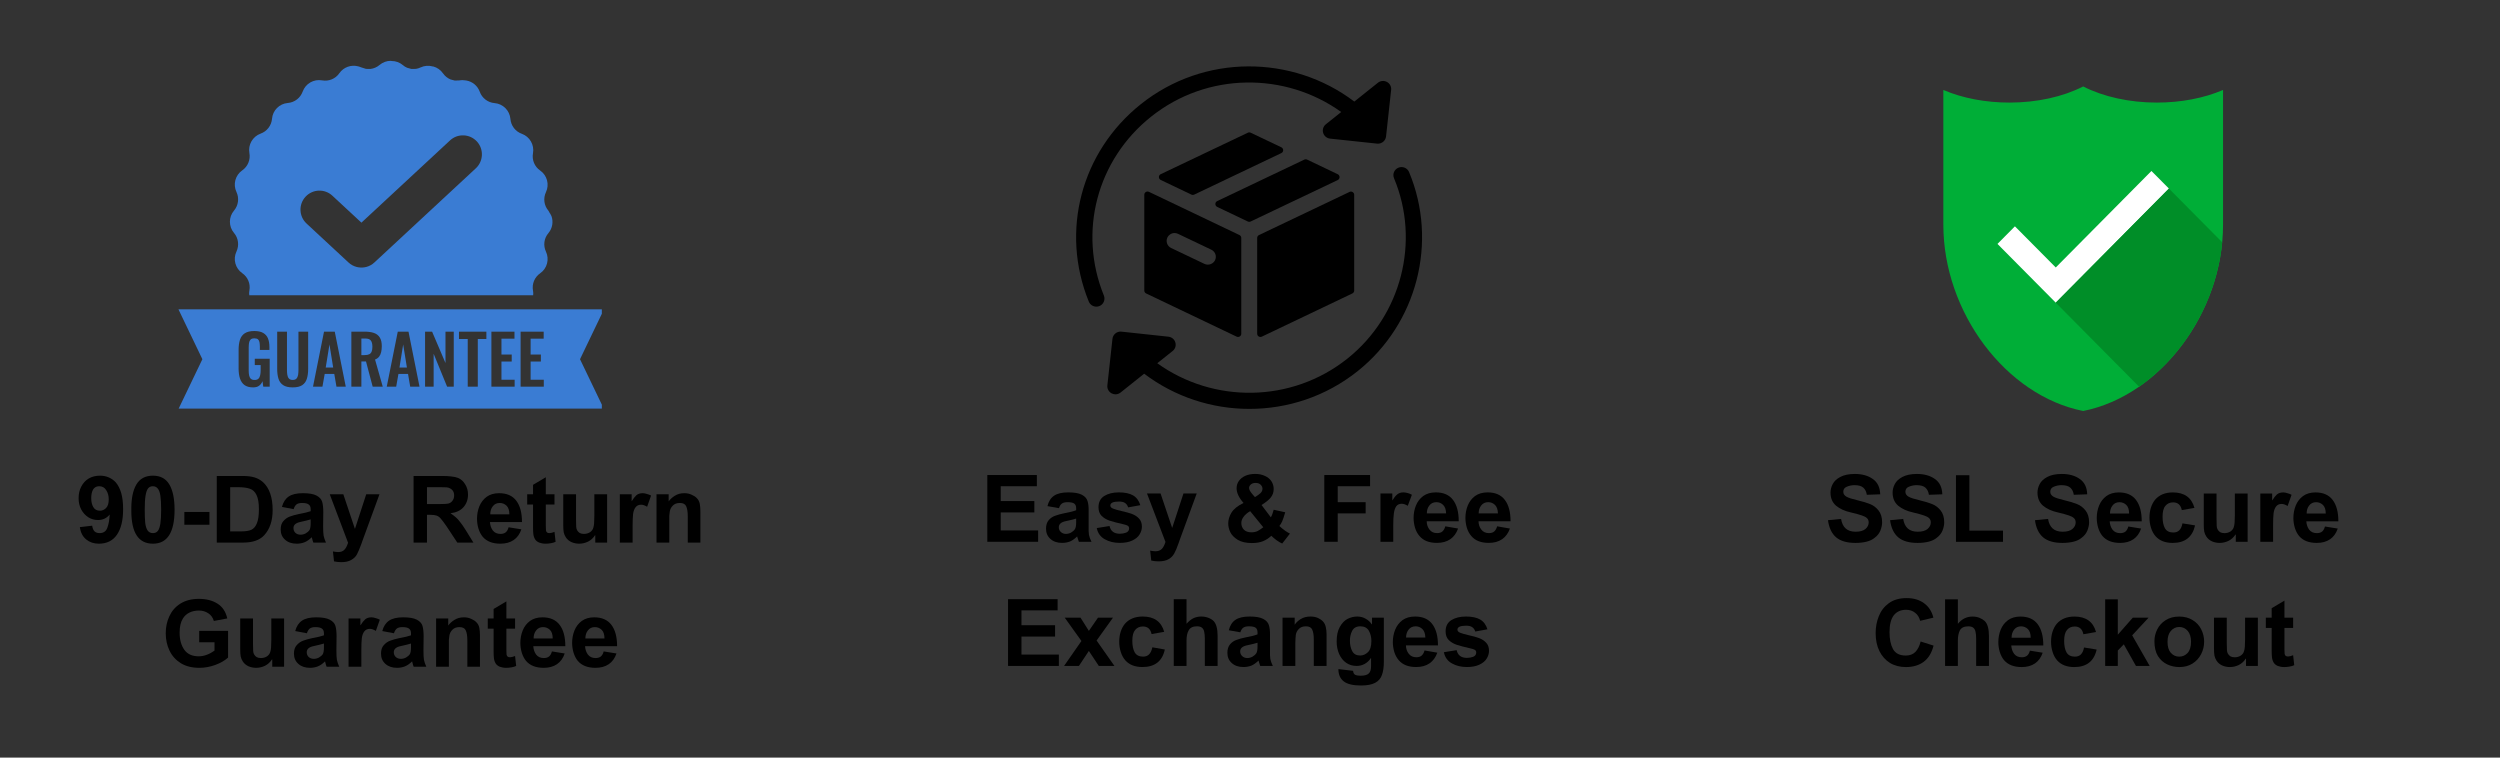 <svg version="1.0" preserveAspectRatio="xMidYMid meet" height="100" viewBox="0 0 247.5 75" zoomAndPan="magnify" width="330" xmlns:xlink="http://www.w3.org/1999/xlink" xmlns="http://www.w3.org/2000/svg"><rect x="0" y="0" width="247.5" height="75" fill="#333333" stroke="none"/><defs><g></g><clipPath id="9a2aea3e3b"><path clip-rule="nonzero" d="M 192.391 8.559 L 220.082 8.559 L 220.082 40.688 L 192.391 40.688 Z M 192.391 8.559"></path></clipPath><clipPath id="5dd12592c7"><path clip-rule="nonzero" d="M 109 16 L 141 16 L 141 40.488 L 109 40.488 Z M 109 16"></path></clipPath><clipPath id="f0443d7f53"><path clip-rule="nonzero" d="M 17.664 6.023 L 59.582 6.023 L 59.582 40.449 L 17.664 40.449 Z M 17.664 6.023"></path></clipPath></defs><g clip-path="url(#9a2aea3e3b)"><path fill-rule="nonzero" fill-opacity="1" d="M 213.531 10.156 C 210.836 10.156 208.254 9.59 206.234 8.559 C 204.219 9.59 201.637 10.156 198.941 10.156 C 196.566 10.156 194.281 9.719 192.391 8.906 L 192.391 22.242 C 192.391 30.922 198.59 39.168 206.234 40.688 C 213.883 39.168 220.082 30.922 220.082 22.242 L 220.082 8.906 C 218.191 9.719 215.906 10.156 213.531 10.156" fill="#00ae37"></path></g><path fill-rule="nonzero" fill-opacity="1" d="M 203.52 29.965 L 197.75 24.148 L 199.477 22.406 L 203.52 26.48 L 212.992 16.926 L 214.723 18.668 L 203.52 29.965" fill="#ffffff"></path><path fill-rule="nonzero" fill-opacity="1" d="M 211.77 38.285 C 216.219 35.203 219.449 29.793 220 23.988 L 214.723 18.668 L 203.52 29.965 L 211.77 38.285" fill="#008e28"></path><path fill-rule="nonzero" fill-opacity="1" d="M 126.852 14.582 L 123.816 13.137 C 123.73 13.094 123.625 13.094 123.539 13.137 L 114.914 17.242 C 114.801 17.293 114.73 17.406 114.73 17.527 C 114.73 17.652 114.801 17.762 114.914 17.816 L 117.949 19.266 C 117.992 19.285 118.039 19.297 118.09 19.297 C 118.137 19.297 118.184 19.285 118.227 19.266 L 126.852 15.156 C 126.965 15.105 127.035 14.992 127.035 14.871 C 127.035 14.746 126.965 14.637 126.852 14.582 Z M 126.852 14.582" fill="#000000"></path><path fill-rule="nonzero" fill-opacity="1" d="M 113.434 19.012 C 113.34 19.07 113.285 19.172 113.285 19.281 L 113.285 28.766 C 113.285 28.887 113.355 29 113.465 29.051 L 122.426 33.328 C 122.469 33.348 122.52 33.359 122.566 33.359 C 122.625 33.359 122.684 33.34 122.738 33.309 C 122.832 33.25 122.887 33.148 122.887 33.039 L 122.887 23.555 C 122.887 23.434 122.816 23.32 122.707 23.27 L 113.746 18.992 C 113.645 18.945 113.527 18.953 113.434 19.012 Z M 115.574 23.512 C 115.703 23.246 115.98 23.07 116.281 23.07 C 116.398 23.07 116.512 23.098 116.621 23.148 L 119.926 24.723 C 120.113 24.812 120.254 24.969 120.324 25.168 C 120.395 25.363 120.379 25.574 120.289 25.762 C 120.109 26.133 119.629 26.312 119.242 26.125 L 115.941 24.551 C 115.754 24.461 115.609 24.305 115.543 24.109 C 115.473 23.91 115.484 23.699 115.574 23.512 Z M 115.574 23.512" fill="#000000"></path><path fill-rule="nonzero" fill-opacity="1" d="M 124.461 23.555 L 124.461 33.039 C 124.461 33.148 124.516 33.254 124.609 33.309 C 124.664 33.344 124.723 33.359 124.781 33.359 C 124.828 33.359 124.879 33.348 124.922 33.328 L 133.883 29.051 C 133.992 29 134.066 28.887 134.066 28.766 L 134.066 19.285 C 134.066 19.176 134.008 19.074 133.914 19.016 C 133.82 18.957 133.703 18.949 133.602 19 L 124.641 23.27 C 124.531 23.32 124.461 23.434 124.461 23.555 Z M 124.461 23.555" fill="#000000"></path><path fill-rule="nonzero" fill-opacity="1" d="M 132.438 17.25 L 129.406 15.801 C 129.32 15.762 129.215 15.762 129.129 15.801 L 120.504 19.906 C 120.391 19.961 120.32 20.07 120.32 20.195 C 120.32 20.316 120.391 20.43 120.504 20.484 L 123.535 21.93 C 123.578 21.949 123.625 21.961 123.676 21.961 C 123.723 21.961 123.77 21.949 123.812 21.93 L 132.438 17.824 C 132.547 17.77 132.617 17.66 132.617 17.535 C 132.617 17.414 132.547 17.301 132.438 17.25 Z M 132.438 17.25" fill="#000000"></path><path fill-rule="nonzero" fill-opacity="1" d="M 108.539 30.359 C 108.637 30.359 108.738 30.34 108.84 30.301 C 109.25 30.137 109.449 29.672 109.285 29.262 C 106.719 22.949 108.594 15.832 113.949 11.559 C 119.512 7.117 127.254 7.121 132.781 11.09 L 131.258 12.305 C 131.004 12.508 130.898 12.844 130.992 13.152 C 131.082 13.461 131.352 13.688 131.676 13.723 L 136.332 14.219 C 136.359 14.219 136.391 14.223 136.418 14.223 C 136.824 14.223 137.176 13.918 137.219 13.508 L 137.723 8.898 C 137.758 8.578 137.594 8.266 137.309 8.113 C 137.02 7.957 136.668 7.988 136.414 8.191 L 134.078 10.055 C 127.957 5.418 119.199 5.32 112.938 10.316 C 107.027 15.035 104.957 22.887 107.789 29.855 C 107.918 30.168 108.219 30.359 108.539 30.359 Z M 108.539 30.359" fill="#000000"></path><g clip-path="url(#5dd12592c7)"><path fill-rule="nonzero" fill-opacity="1" d="M 139.496 17.031 C 139.324 16.625 138.855 16.43 138.441 16.602 C 138.031 16.77 137.836 17.238 138.008 17.645 C 140.625 23.898 138.734 31.238 133.406 35.492 C 127.84 39.934 120.098 39.934 114.57 35.961 L 116.094 34.746 C 116.348 34.547 116.453 34.211 116.359 33.902 C 116.27 33.59 115.996 33.367 115.672 33.332 L 111.02 32.832 C 110.805 32.809 110.594 32.871 110.426 33.008 C 110.262 33.141 110.156 33.332 110.133 33.543 L 109.629 38.152 C 109.594 38.477 109.758 38.785 110.047 38.941 C 110.168 39.004 110.301 39.039 110.43 39.039 C 110.613 39.039 110.789 38.977 110.938 38.859 L 113.273 36.996 C 116.309 39.297 119.988 40.484 123.695 40.48 C 127.465 40.48 131.258 39.258 134.414 36.738 C 140.297 32.039 142.387 23.938 139.496 17.031 Z M 139.496 17.031" fill="#000000"></path></g><g clip-path="url(#f0443d7f53)"><path fill-rule="evenodd" fill-opacity="1" d="M 39.914 34.102 L 40.285 36.387 L 39.547 36.387 Z M 32.617 34.102 L 32.984 36.387 L 32.246 36.387 Z M 35.777 33.512 L 36.141 33.512 C 36.422 33.512 36.613 33.578 36.715 33.715 C 36.816 33.852 36.867 34.059 36.867 34.332 C 36.867 34.523 36.844 34.684 36.793 34.805 C 36.742 34.93 36.664 35.02 36.547 35.074 C 36.434 35.129 36.281 35.156 36.086 35.156 L 35.777 35.156 Z M 51.539 32.832 L 51.539 38.277 L 53.836 38.277 L 53.836 37.594 L 52.531 37.594 L 52.531 35.789 L 53.547 35.789 L 53.547 35.098 L 52.531 35.098 L 52.531 33.531 L 53.824 33.531 L 53.824 32.832 Z M 48.648 32.832 L 48.648 38.277 L 50.949 38.277 L 50.949 37.594 L 49.645 37.594 L 49.645 35.789 L 50.66 35.789 L 50.66 35.098 L 49.645 35.098 L 49.645 33.531 L 50.934 33.531 L 50.934 32.832 Z M 45.438 32.832 L 45.438 33.562 L 46.305 33.562 L 46.305 38.277 L 47.301 38.277 L 47.301 33.562 L 48.152 33.562 L 48.152 32.832 Z M 42.082 32.832 L 42.082 38.277 L 42.93 38.277 L 42.93 35.023 L 44.262 38.277 L 44.922 38.277 L 44.922 32.832 L 44.102 32.832 L 44.102 35.938 L 42.777 32.832 Z M 39.379 32.832 L 38.289 38.277 L 39.223 38.277 L 39.445 37.02 L 40.395 37.02 L 40.609 38.277 L 41.531 38.277 L 40.441 32.832 Z M 34.785 32.832 L 34.785 38.277 L 35.777 38.277 L 35.777 35.785 L 36.234 35.785 L 36.895 38.277 L 37.891 38.277 L 37.129 35.594 C 37.301 35.527 37.434 35.434 37.531 35.309 C 37.625 35.188 37.695 35.035 37.734 34.863 C 37.773 34.688 37.797 34.488 37.797 34.27 C 37.797 33.906 37.73 33.621 37.598 33.41 C 37.465 33.199 37.273 33.051 37.02 32.961 C 36.766 32.875 36.453 32.832 36.086 32.832 Z M 32.078 32.832 L 30.988 38.277 L 31.922 38.277 L 32.145 37.02 L 33.094 37.02 L 33.309 38.277 L 34.23 38.277 L 33.141 32.832 Z M 27.441 32.832 L 27.441 36.516 C 27.441 36.898 27.484 37.223 27.57 37.496 C 27.656 37.77 27.809 37.98 28.035 38.129 C 28.258 38.277 28.57 38.352 28.977 38.352 C 29.383 38.352 29.699 38.277 29.922 38.129 C 30.141 37.98 30.297 37.77 30.379 37.496 C 30.465 37.223 30.508 36.898 30.508 36.516 L 30.508 32.832 L 29.547 32.832 L 29.547 36.629 C 29.547 36.801 29.535 36.961 29.512 37.113 C 29.484 37.262 29.434 37.383 29.355 37.473 C 29.277 37.566 29.148 37.613 28.977 37.613 C 28.809 37.613 28.684 37.566 28.602 37.473 C 28.52 37.383 28.469 37.262 28.445 37.113 C 28.422 36.961 28.41 36.801 28.41 36.629 L 28.41 32.832 Z M 25.168 32.77 C 24.77 32.77 24.457 32.848 24.23 32.996 C 24.004 33.145 23.844 33.363 23.754 33.645 C 23.664 33.926 23.621 34.262 23.621 34.652 L 23.621 36.484 C 23.621 36.863 23.668 37.195 23.758 37.473 C 23.852 37.754 24 37.973 24.211 38.125 C 24.422 38.277 24.707 38.352 25.066 38.352 C 25.316 38.352 25.516 38.293 25.66 38.18 C 25.809 38.066 25.914 37.918 25.988 37.738 L 26.062 38.277 L 26.699 38.277 L 26.699 35.516 L 25.223 35.516 L 25.223 36.141 L 25.805 36.141 L 25.805 36.652 C 25.805 36.848 25.789 37.02 25.754 37.16 C 25.723 37.305 25.664 37.418 25.578 37.496 C 25.492 37.578 25.367 37.617 25.207 37.617 C 25.051 37.617 24.93 37.582 24.844 37.508 C 24.758 37.434 24.699 37.328 24.668 37.188 C 24.637 37.051 24.621 36.887 24.621 36.699 L 24.621 34.418 C 24.621 34.254 24.633 34.102 24.652 33.961 C 24.672 33.82 24.723 33.711 24.801 33.625 C 24.879 33.539 25.004 33.496 25.18 33.496 C 25.348 33.496 25.465 33.531 25.539 33.594 C 25.613 33.66 25.664 33.754 25.688 33.879 C 25.711 34.008 25.727 34.156 25.727 34.332 L 25.727 34.641 L 26.672 34.641 L 26.672 34.359 C 26.672 34.023 26.625 33.734 26.527 33.5 C 26.434 33.266 26.273 33.086 26.055 32.961 C 25.836 32.832 25.539 32.77 25.168 32.77 Z M 17.664 30.621 L 59.793 30.621 L 57.422 35.562 L 59.793 40.5 L 17.664 40.5 L 20.035 35.562 Z M 45.898 13.402 C 45.418 13.383 44.93 13.547 44.551 13.902 L 35.781 22.043 L 32.906 19.375 C 32.148 18.668 30.957 18.711 30.25 19.473 C 29.543 20.234 29.59 21.426 30.348 22.129 L 34.5 25.984 C 34.738 26.207 35.02 26.355 35.312 26.43 L 35.355 26.438 L 35.359 26.438 L 35.367 26.441 L 35.488 26.465 L 35.527 26.469 L 35.535 26.473 L 35.57 26.473 L 35.668 26.484 L 35.695 26.484 L 35.715 26.488 L 35.781 26.484 L 35.848 26.488 L 35.867 26.484 L 35.898 26.484 L 35.992 26.473 L 36.027 26.473 L 36.039 26.469 L 36.078 26.465 L 36.199 26.441 L 36.207 26.438 L 36.211 26.438 L 36.254 26.43 C 36.547 26.355 36.828 26.207 37.066 25.984 L 47.109 16.66 C 47.867 15.953 47.914 14.762 47.207 14 C 46.852 13.621 46.379 13.418 45.898 13.402 Z M 38.684 6.023 L 38.77 6.039 L 38.773 6.039 C 39.168 6.039 39.562 6.176 39.883 6.445 C 40.008 6.555 40.148 6.641 40.301 6.707 L 40.719 6.824 L 41.164 6.82 C 41.324 6.797 41.484 6.75 41.637 6.676 C 42.012 6.5 42.43 6.469 42.809 6.57 L 42.82 6.578 L 42.895 6.582 C 43.273 6.684 43.621 6.918 43.859 7.262 C 44.051 7.539 44.312 7.746 44.609 7.867 L 45.031 7.977 L 45.488 7.961 C 45.695 7.922 45.898 7.926 46.098 7.961 L 46.109 7.965 L 46.18 7.973 C 46.77 8.078 47.281 8.488 47.492 9.078 C 47.719 9.711 48.293 10.152 48.965 10.207 C 49.797 10.277 50.461 10.941 50.531 11.773 C 50.586 12.445 51.027 13.02 51.66 13.246 C 52.449 13.531 52.914 14.344 52.766 15.168 C 52.645 15.828 52.922 16.5 53.477 16.883 C 54.164 17.359 54.406 18.266 54.051 19.02 C 53.762 19.629 53.855 20.348 54.293 20.859 L 54.445 21.125 L 54.508 21.203 L 54.504 21.23 L 54.594 21.387 C 54.797 21.949 54.695 22.598 54.293 23.078 C 53.855 23.59 53.762 24.309 54.051 24.914 C 54.406 25.672 54.164 26.578 53.477 27.055 C 52.922 27.438 52.645 28.109 52.766 28.77 C 52.785 28.875 52.793 28.977 52.793 29.078 L 52.781 29.23 L 24.68 29.23 L 24.664 29.062 C 24.664 28.961 24.672 28.859 24.691 28.758 C 24.812 28.094 24.535 27.426 23.98 27.043 C 23.293 26.562 23.051 25.66 23.41 24.902 C 23.695 24.293 23.602 23.574 23.168 23.062 C 22.625 22.422 22.625 21.484 23.168 20.848 C 23.602 20.332 23.695 19.613 23.41 19.008 C 23.051 18.25 23.293 17.344 23.98 16.867 C 24.535 16.484 24.812 15.812 24.691 15.152 C 24.543 14.328 25.012 13.516 25.797 13.23 C 26.43 13.004 26.871 12.43 26.93 11.762 C 26.996 10.926 27.66 10.266 28.492 10.195 C 29.164 10.141 29.738 9.699 29.965 9.066 C 30.25 8.277 31.059 7.809 31.887 7.957 C 32.547 8.078 33.215 7.801 33.598 7.246 C 34.016 6.645 34.762 6.387 35.449 6.566 L 35.465 6.574 L 35.531 6.586 C 35.629 6.613 35.727 6.648 35.824 6.691 L 36.242 6.82 L 36.691 6.824 C 37.012 6.781 37.32 6.648 37.574 6.434 C 37.895 6.16 38.289 6.023 38.684 6.023 Z M 38.684 6.023" fill="#3a7cd3"></path></g><g fill-opacity="1" fill="#000000"><g transform="translate(7.485, 53.716)"><g><path d="M 2.422 -6.625 C 2.734 -6.625 3.02 -6.566 3.281 -6.453 C 3.551 -6.336 3.785 -6.172 3.984 -5.953 C 4.211 -5.68 4.391 -5.332 4.516 -4.906 C 4.641 -4.477 4.703 -3.941 4.703 -3.297 C 4.703 -2.211 4.5 -1.375 4.094 -0.781 C 3.688 -0.188 3.086 0.109 2.297 0.109 C 1.805 0.109 1.391 -0.031 1.047 -0.312 C 0.703 -0.594 0.492 -1 0.422 -1.531 L 1.641 -1.672 C 1.672 -1.441 1.742 -1.258 1.859 -1.125 C 1.984 -1 2.156 -0.938 2.375 -0.938 C 2.758 -0.938 3.016 -1.113 3.141 -1.469 C 3.273 -1.82 3.352 -2.258 3.375 -2.781 C 3.082 -2.414 2.695 -2.234 2.219 -2.234 C 1.875 -2.234 1.555 -2.32 1.266 -2.5 C 0.973 -2.688 0.738 -2.941 0.562 -3.266 C 0.383 -3.598 0.297 -3.973 0.297 -4.391 C 0.297 -4.828 0.383 -5.211 0.562 -5.547 C 0.738 -5.891 0.984 -6.156 1.297 -6.344 C 1.617 -6.531 1.992 -6.625 2.422 -6.625 Z M 1.547 -4.391 C 1.547 -4.047 1.613 -3.754 1.75 -3.516 C 1.883 -3.273 2.109 -3.156 2.422 -3.156 C 2.629 -3.156 2.82 -3.238 3 -3.406 C 3.188 -3.582 3.281 -3.875 3.281 -4.281 C 3.281 -4.633 3.195 -4.938 3.031 -5.188 C 2.875 -5.445 2.645 -5.578 2.344 -5.578 L 2.297 -5.578 C 2.035 -5.566 1.844 -5.453 1.719 -5.234 C 1.602 -5.016 1.547 -4.734 1.547 -4.391 Z M 1.547 -4.391"></path></g></g></g><g fill-opacity="1" fill="#000000"><g transform="translate(12.61, 53.716)"><g><path d="M 2.531 -6.625 C 3.27 -6.625 3.812 -6.332 4.156 -5.75 C 4.5 -5.176 4.672 -4.344 4.672 -3.25 C 4.672 -1.008 3.957 0.109 2.531 0.109 C 1.102 0.109 0.391 -0.973 0.391 -3.141 L 0.391 -3.375 C 0.391 -4.383 0.555 -5.176 0.891 -5.75 C 1.234 -6.332 1.781 -6.625 2.531 -6.625 Z M 1.719 -3.25 C 1.719 -2.719 1.734 -2.285 1.766 -1.953 C 1.805 -1.629 1.883 -1.379 2 -1.203 C 2.125 -1.023 2.301 -0.938 2.531 -0.938 C 2.738 -0.938 2.898 -1.008 3.016 -1.156 C 3.129 -1.301 3.211 -1.539 3.266 -1.875 C 3.316 -2.207 3.344 -2.664 3.344 -3.25 C 3.344 -3.852 3.316 -4.32 3.266 -4.656 C 3.211 -4.988 3.125 -5.223 3 -5.359 C 2.883 -5.504 2.723 -5.578 2.516 -5.578 C 2.316 -5.578 2.16 -5.504 2.047 -5.359 C 1.93 -5.211 1.848 -4.969 1.797 -4.625 C 1.742 -4.289 1.719 -3.832 1.719 -3.25 Z M 1.719 -3.25"></path></g></g></g><g fill-opacity="1" fill="#000000"><g transform="translate(17.735, 53.716)"><g><path d="M 3 -1.766 L 0.516 -1.766 L 0.516 -3.031 L 3 -3.031 Z M 3 -1.766"></path></g></g></g><g fill-opacity="1" fill="#000000"><g transform="translate(20.804, 53.716)"><g><path d="M 5.234 -5.984 C 5.867 -5.398 6.188 -4.477 6.188 -3.219 C 6.188 -2.156 5.906 -1.32 5.344 -0.719 C 4.895 -0.238 4.203 0 3.266 0 L 0.656 0 L 0.656 -6.594 L 3.234 -6.594 C 3.703 -6.594 4.086 -6.547 4.391 -6.453 C 4.703 -6.359 4.984 -6.203 5.234 -5.984 Z M 4.828 -3.297 C 4.828 -3.922 4.75 -4.391 4.594 -4.703 C 4.445 -5.023 4.227 -5.234 3.938 -5.328 C 3.656 -5.43 3.27 -5.484 2.781 -5.484 L 1.984 -5.484 L 1.984 -1.109 L 3.094 -1.109 C 3.508 -1.109 3.836 -1.16 4.078 -1.266 C 4.316 -1.379 4.5 -1.594 4.625 -1.906 C 4.758 -2.219 4.828 -2.68 4.828 -3.297 Z M 4.828 -3.297"></path></g></g></g><g fill-opacity="1" fill="#000000"><g transform="translate(27.459, 53.716)"><g><path d="M 2.531 -4.891 C 3.133 -4.891 3.582 -4.812 3.875 -4.656 C 4.176 -4.5 4.363 -4.289 4.438 -4.031 C 4.508 -3.781 4.547 -3.445 4.547 -3.031 L 4.531 -1.625 C 4.531 -1.195 4.547 -0.883 4.578 -0.688 C 4.617 -0.488 4.695 -0.258 4.812 0 L 3.562 0 C 3.531 -0.062 3.477 -0.238 3.406 -0.531 C 3.176 -0.301 2.938 -0.133 2.688 -0.031 C 2.445 0.062 2.191 0.109 1.922 0.109 C 1.441 0.109 1.055 -0.02 0.766 -0.281 C 0.473 -0.539 0.328 -0.879 0.328 -1.297 C 0.328 -1.648 0.414 -1.926 0.594 -2.125 C 0.77 -2.332 0.984 -2.484 1.234 -2.578 C 1.484 -2.672 1.781 -2.754 2.125 -2.828 C 2.656 -2.922 3.047 -3.016 3.297 -3.109 L 3.297 -3.312 C 3.297 -3.52 3.234 -3.672 3.109 -3.766 C 2.992 -3.867 2.77 -3.922 2.438 -3.922 C 2.188 -3.922 2 -3.867 1.875 -3.766 C 1.758 -3.66 1.672 -3.508 1.609 -3.312 L 0.453 -3.531 C 0.578 -4 0.801 -4.344 1.125 -4.562 C 1.445 -4.781 1.914 -4.891 2.531 -4.891 Z M 2.5 -2.094 L 2.297 -2.047 C 1.828 -1.953 1.594 -1.75 1.594 -1.438 C 1.594 -1.25 1.656 -1.094 1.781 -0.969 C 1.914 -0.844 2.086 -0.781 2.297 -0.781 C 2.461 -0.781 2.629 -0.82 2.797 -0.906 C 2.961 -1 3.094 -1.113 3.188 -1.25 C 3.258 -1.383 3.297 -1.609 3.297 -1.922 L 3.297 -2.297 C 3.055 -2.223 2.789 -2.156 2.5 -2.094 Z M 2.5 -2.094"></path></g></g></g><g fill-opacity="1" fill="#000000"><g transform="translate(32.584, 53.716)"><g><path d="M 2.547 -1.375 L 2.562 -1.375 L 3.672 -4.781 L 4.984 -4.781 L 3.297 -0.172 L 3.188 0.141 C 3.02 0.598 2.875 0.941 2.75 1.172 C 2.625 1.398 2.438 1.582 2.188 1.719 C 1.945 1.863 1.617 1.938 1.203 1.938 C 0.953 1.938 0.711 1.91 0.484 1.859 L 0.375 0.875 C 0.582 0.914 0.754 0.938 0.891 0.938 C 1.16 0.938 1.363 0.863 1.5 0.719 C 1.645 0.582 1.77 0.348 1.875 0.016 L 0.062 -4.781 L 1.406 -4.781 Z M 2.547 -1.375"></path></g></g></g><g fill-opacity="1" fill="#000000"><g transform="translate(37.709, 53.716)"><g></g></g></g><g fill-opacity="1" fill="#000000"><g transform="translate(40.272, 53.716)"><g><path d="M 5.094 -6.391 C 5.375 -6.273 5.602 -6.066 5.781 -5.766 C 5.969 -5.473 6.062 -5.133 6.062 -4.75 C 6.062 -4.258 5.91 -3.844 5.609 -3.5 C 5.305 -3.164 4.879 -2.969 4.328 -2.906 C 4.566 -2.738 4.75 -2.598 4.875 -2.484 C 5 -2.379 5.133 -2.227 5.281 -2.031 C 5.438 -1.844 5.625 -1.57 5.844 -1.219 L 6.594 0 L 5 0 L 3.938 -1.609 C 3.695 -1.961 3.508 -2.211 3.375 -2.359 C 3.25 -2.516 3.109 -2.617 2.953 -2.672 C 2.805 -2.723 2.598 -2.75 2.328 -2.75 L 2 -2.75 L 2 0 L 0.672 0 L 0.672 -6.594 L 3.562 -6.594 C 3.875 -6.594 4.156 -6.578 4.406 -6.547 C 4.664 -6.523 4.895 -6.473 5.094 -6.391 Z M 4.156 -3.875 C 4.312 -3.926 4.438 -4.02 4.531 -4.156 C 4.633 -4.289 4.688 -4.461 4.688 -4.672 C 4.688 -5.016 4.535 -5.254 4.234 -5.391 C 4.16 -5.43 4.062 -5.457 3.938 -5.469 C 3.82 -5.477 3.625 -5.484 3.344 -5.484 L 2 -5.484 L 2 -3.812 L 3.172 -3.812 C 3.648 -3.812 3.977 -3.832 4.156 -3.875 Z M 4.156 -3.875"></path></g></g></g><g fill-opacity="1" fill="#000000"><g transform="translate(46.927, 53.716)"><g><path d="M 2.484 -4.891 C 3.242 -4.891 3.812 -4.641 4.188 -4.141 C 4.562 -3.648 4.75 -2.945 4.75 -2.031 L 1.578 -2.031 C 1.598 -1.707 1.691 -1.43 1.859 -1.203 C 2.035 -0.973 2.289 -0.859 2.625 -0.859 C 2.832 -0.859 3.004 -0.91 3.141 -1.016 C 3.273 -1.129 3.367 -1.297 3.422 -1.516 L 4.688 -1.312 C 4.531 -0.844 4.273 -0.488 3.922 -0.25 C 3.566 -0.008 3.129 0.109 2.609 0.109 C 1.836 0.109 1.254 -0.117 0.859 -0.578 C 0.68 -0.797 0.539 -1.066 0.438 -1.391 C 0.344 -1.711 0.297 -2.035 0.297 -2.359 C 0.297 -2.797 0.375 -3.207 0.531 -3.594 C 0.688 -3.977 0.926 -4.289 1.25 -4.531 C 1.582 -4.77 1.992 -4.891 2.484 -4.891 Z M 1.609 -2.797 L 3.5 -2.797 C 3.5 -3.191 3.406 -3.477 3.219 -3.656 C 3.031 -3.832 2.805 -3.922 2.547 -3.922 C 2.254 -3.922 2.023 -3.812 1.859 -3.594 C 1.691 -3.383 1.609 -3.117 1.609 -2.797 Z M 1.609 -2.797"></path></g></g></g><g fill-opacity="1" fill="#000000"><g transform="translate(52.051, 53.716)"><g><path d="M 1.984 -4.781 L 2.844 -4.781 L 2.844 -3.766 L 1.984 -3.766 L 1.984 -1.672 C 1.984 -1.461 1.988 -1.305 2 -1.203 C 2.02 -1.109 2.055 -1.039 2.109 -1 C 2.16 -0.957 2.238 -0.938 2.344 -0.938 C 2.469 -0.938 2.633 -0.977 2.844 -1.062 L 2.953 -0.078 C 2.828 -0.016 2.672 0.031 2.484 0.062 C 2.305 0.094 2.133 0.109 1.969 0.109 C 1.727 0.109 1.516 0.07 1.328 0 C 1.141 -0.082 1.004 -0.191 0.922 -0.328 C 0.828 -0.484 0.77 -0.656 0.75 -0.844 C 0.727 -1.031 0.719 -1.266 0.719 -1.547 L 0.719 -3.766 L 0.141 -3.766 L 0.141 -4.781 L 0.719 -4.781 L 0.719 -5.719 L 1.984 -6.469 Z M 1.984 -4.781"></path></g></g></g><g fill-opacity="1" fill="#000000"><g transform="translate(55.121, 53.716)"><g><path d="M 1.906 -2.328 C 1.906 -1.984 1.91 -1.734 1.922 -1.578 C 1.93 -1.43 1.961 -1.312 2.016 -1.219 C 2.078 -1.113 2.16 -1.023 2.266 -0.953 C 2.379 -0.891 2.52 -0.859 2.688 -0.859 C 2.914 -0.859 3.117 -0.914 3.297 -1.031 C 3.473 -1.156 3.582 -1.312 3.625 -1.5 C 3.688 -1.676 3.719 -2.055 3.719 -2.641 L 3.719 -4.781 L 4.984 -4.781 L 4.984 0 L 3.812 0 L 3.812 -0.719 L 3.781 -0.719 C 3.602 -0.445 3.375 -0.238 3.094 -0.094 C 2.812 0.039 2.52 0.109 2.219 0.109 C 1.945 0.109 1.691 0.055 1.453 -0.047 C 1.211 -0.16 1.023 -0.32 0.891 -0.531 C 0.797 -0.676 0.727 -0.836 0.688 -1.016 C 0.656 -1.203 0.641 -1.43 0.641 -1.703 L 0.641 -4.781 L 1.906 -4.781 Z M 1.906 -2.328"></path></g></g></g><g fill-opacity="1" fill="#000000"><g transform="translate(60.753, 53.716)"><g><path d="M 2.875 -4.891 C 3.008 -4.891 3.148 -4.863 3.297 -4.812 C 3.453 -4.77 3.586 -4.719 3.703 -4.656 L 3.312 -3.547 C 3.094 -3.68 2.895 -3.75 2.719 -3.75 C 2.477 -3.75 2.297 -3.664 2.172 -3.5 C 2.047 -3.344 1.961 -3.117 1.922 -2.828 C 1.891 -2.535 1.875 -2.145 1.875 -1.656 L 1.875 0 L 0.609 0 L 0.609 -4.781 L 1.781 -4.781 L 1.781 -4.109 L 1.797 -4.109 C 1.953 -4.359 2.102 -4.551 2.25 -4.688 C 2.406 -4.82 2.613 -4.891 2.875 -4.891 Z M 2.875 -4.891"></path></g></g></g><g fill-opacity="1" fill="#000000"><g transform="translate(64.338, 53.716)"><g><path d="M 3.406 -4.891 C 3.688 -4.891 3.93 -4.836 4.141 -4.734 C 4.359 -4.641 4.523 -4.531 4.641 -4.406 C 4.797 -4.25 4.895 -4.062 4.938 -3.844 C 4.977 -3.625 5 -3.379 5 -3.109 L 5 0 L 3.75 0 L 3.75 -2.609 C 3.75 -3.047 3.695 -3.375 3.594 -3.594 C 3.5 -3.812 3.289 -3.922 2.969 -3.922 C 2.664 -3.922 2.43 -3.832 2.266 -3.656 C 2.098 -3.488 2 -3.289 1.969 -3.062 C 1.945 -2.914 1.93 -2.781 1.922 -2.656 C 1.922 -2.539 1.922 -2.41 1.922 -2.266 L 1.922 0 L 0.656 0 L 0.656 -4.781 L 1.859 -4.781 L 1.859 -4.078 C 1.992 -4.273 2.191 -4.457 2.453 -4.625 C 2.723 -4.801 3.039 -4.891 3.406 -4.891 Z M 3.406 -4.891"></path></g></g></g><g fill-opacity="1" fill="#000000"><g transform="translate(15.97, 66.006)"><g><path d="M 3.719 -6.719 C 4.469 -6.719 5.086 -6.555 5.578 -6.234 C 6.066 -5.922 6.383 -5.438 6.531 -4.781 L 5.203 -4.531 C 5.098 -4.875 4.91 -5.129 4.641 -5.297 C 4.379 -5.473 4.07 -5.562 3.719 -5.562 C 3.363 -5.562 3.051 -5.492 2.781 -5.359 C 2.508 -5.223 2.297 -5.031 2.141 -4.781 C 1.922 -4.438 1.812 -3.969 1.812 -3.375 C 1.812 -2.676 1.969 -2.109 2.281 -1.672 C 2.594 -1.242 3.066 -1.031 3.703 -1.031 C 3.973 -1.031 4.242 -1.082 4.516 -1.188 C 4.785 -1.289 5.035 -1.426 5.266 -1.594 L 5.266 -2.422 L 3.75 -2.422 L 3.75 -3.547 L 6.609 -3.547 L 6.609 -0.906 C 6.273 -0.602 5.848 -0.359 5.328 -0.172 C 4.805 0.016 4.289 0.109 3.781 0.109 C 3.051 0.109 2.438 -0.039 1.938 -0.344 C 1.438 -0.656 1.062 -1.07 0.812 -1.594 C 0.562 -2.113 0.438 -2.688 0.438 -3.312 C 0.438 -3.926 0.555 -4.488 0.797 -5 C 1.035 -5.52 1.398 -5.938 1.891 -6.25 C 2.391 -6.562 3 -6.719 3.719 -6.719 Z M 3.719 -6.719"></path></g></g></g><g fill-opacity="1" fill="#000000"><g transform="translate(23.141, 66.006)"><g><path d="M 1.906 -2.328 C 1.906 -1.984 1.91 -1.734 1.922 -1.578 C 1.93 -1.43 1.961 -1.312 2.016 -1.219 C 2.078 -1.113 2.16 -1.023 2.266 -0.953 C 2.379 -0.891 2.52 -0.859 2.688 -0.859 C 2.914 -0.859 3.117 -0.914 3.297 -1.031 C 3.473 -1.156 3.582 -1.312 3.625 -1.5 C 3.688 -1.676 3.719 -2.055 3.719 -2.641 L 3.719 -4.781 L 4.984 -4.781 L 4.984 0 L 3.812 0 L 3.812 -0.719 L 3.781 -0.719 C 3.602 -0.445 3.375 -0.238 3.094 -0.094 C 2.812 0.039 2.52 0.109 2.219 0.109 C 1.945 0.109 1.691 0.055 1.453 -0.047 C 1.211 -0.16 1.023 -0.32 0.891 -0.531 C 0.797 -0.676 0.727 -0.836 0.688 -1.016 C 0.656 -1.203 0.641 -1.43 0.641 -1.703 L 0.641 -4.781 L 1.906 -4.781 Z M 1.906 -2.328"></path></g></g></g><g fill-opacity="1" fill="#000000"><g transform="translate(28.773, 66.006)"><g><path d="M 2.531 -4.891 C 3.133 -4.891 3.582 -4.812 3.875 -4.656 C 4.176 -4.5 4.363 -4.289 4.438 -4.031 C 4.508 -3.781 4.547 -3.445 4.547 -3.031 L 4.531 -1.625 C 4.531 -1.195 4.547 -0.883 4.578 -0.688 C 4.617 -0.488 4.695 -0.258 4.812 0 L 3.562 0 C 3.531 -0.062 3.477 -0.238 3.406 -0.531 C 3.176 -0.301 2.938 -0.133 2.688 -0.031 C 2.445 0.062 2.191 0.109 1.922 0.109 C 1.441 0.109 1.055 -0.02 0.766 -0.281 C 0.473 -0.539 0.328 -0.879 0.328 -1.297 C 0.328 -1.648 0.414 -1.926 0.594 -2.125 C 0.77 -2.332 0.984 -2.484 1.234 -2.578 C 1.484 -2.672 1.781 -2.754 2.125 -2.828 C 2.656 -2.922 3.047 -3.016 3.297 -3.109 L 3.297 -3.312 C 3.297 -3.52 3.234 -3.672 3.109 -3.766 C 2.992 -3.867 2.77 -3.922 2.438 -3.922 C 2.188 -3.922 2 -3.867 1.875 -3.766 C 1.758 -3.66 1.672 -3.508 1.609 -3.312 L 0.453 -3.531 C 0.578 -4 0.801 -4.344 1.125 -4.562 C 1.445 -4.781 1.914 -4.891 2.531 -4.891 Z M 2.5 -2.094 L 2.297 -2.047 C 1.828 -1.953 1.594 -1.75 1.594 -1.438 C 1.594 -1.25 1.656 -1.094 1.781 -0.969 C 1.914 -0.844 2.086 -0.781 2.297 -0.781 C 2.461 -0.781 2.629 -0.82 2.797 -0.906 C 2.961 -1 3.094 -1.113 3.188 -1.25 C 3.258 -1.383 3.297 -1.609 3.297 -1.922 L 3.297 -2.297 C 3.055 -2.223 2.789 -2.156 2.5 -2.094 Z M 2.5 -2.094"></path></g></g></g><g fill-opacity="1" fill="#000000"><g transform="translate(33.898, 66.006)"><g><path d="M 2.875 -4.891 C 3.008 -4.891 3.148 -4.863 3.297 -4.812 C 3.453 -4.77 3.586 -4.719 3.703 -4.656 L 3.312 -3.547 C 3.094 -3.68 2.895 -3.75 2.719 -3.75 C 2.477 -3.75 2.297 -3.664 2.172 -3.5 C 2.047 -3.344 1.961 -3.117 1.922 -2.828 C 1.891 -2.535 1.875 -2.145 1.875 -1.656 L 1.875 0 L 0.609 0 L 0.609 -4.781 L 1.781 -4.781 L 1.781 -4.109 L 1.797 -4.109 C 1.953 -4.359 2.102 -4.551 2.25 -4.688 C 2.406 -4.82 2.613 -4.891 2.875 -4.891 Z M 2.875 -4.891"></path></g></g></g><g fill-opacity="1" fill="#000000"><g transform="translate(37.392, 66.006)"><g><path d="M 2.531 -4.891 C 3.133 -4.891 3.582 -4.812 3.875 -4.656 C 4.176 -4.5 4.363 -4.289 4.438 -4.031 C 4.508 -3.781 4.547 -3.445 4.547 -3.031 L 4.531 -1.625 C 4.531 -1.195 4.547 -0.883 4.578 -0.688 C 4.617 -0.488 4.695 -0.258 4.812 0 L 3.562 0 C 3.531 -0.062 3.477 -0.238 3.406 -0.531 C 3.176 -0.301 2.938 -0.133 2.688 -0.031 C 2.445 0.062 2.191 0.109 1.922 0.109 C 1.441 0.109 1.055 -0.02 0.766 -0.281 C 0.473 -0.539 0.328 -0.879 0.328 -1.297 C 0.328 -1.648 0.414 -1.926 0.594 -2.125 C 0.77 -2.332 0.984 -2.484 1.234 -2.578 C 1.484 -2.672 1.781 -2.754 2.125 -2.828 C 2.656 -2.922 3.047 -3.016 3.297 -3.109 L 3.297 -3.312 C 3.297 -3.52 3.234 -3.672 3.109 -3.766 C 2.992 -3.867 2.77 -3.922 2.438 -3.922 C 2.188 -3.922 2 -3.867 1.875 -3.766 C 1.758 -3.66 1.672 -3.508 1.609 -3.312 L 0.453 -3.531 C 0.578 -4 0.801 -4.344 1.125 -4.562 C 1.445 -4.781 1.914 -4.891 2.531 -4.891 Z M 2.5 -2.094 L 2.297 -2.047 C 1.828 -1.953 1.594 -1.75 1.594 -1.438 C 1.594 -1.25 1.656 -1.094 1.781 -0.969 C 1.914 -0.844 2.086 -0.781 2.297 -0.781 C 2.461 -0.781 2.629 -0.82 2.797 -0.906 C 2.961 -1 3.094 -1.113 3.188 -1.25 C 3.258 -1.383 3.297 -1.609 3.297 -1.922 L 3.297 -2.297 C 3.055 -2.223 2.789 -2.156 2.5 -2.094 Z M 2.5 -2.094"></path></g></g></g><g fill-opacity="1" fill="#000000"><g transform="translate(42.517, 66.006)"><g><path d="M 3.406 -4.891 C 3.688 -4.891 3.93 -4.836 4.141 -4.734 C 4.359 -4.641 4.523 -4.531 4.641 -4.406 C 4.797 -4.25 4.895 -4.062 4.938 -3.844 C 4.977 -3.625 5 -3.379 5 -3.109 L 5 0 L 3.75 0 L 3.75 -2.609 C 3.75 -3.047 3.695 -3.375 3.594 -3.594 C 3.5 -3.812 3.289 -3.922 2.969 -3.922 C 2.664 -3.922 2.43 -3.832 2.266 -3.656 C 2.098 -3.488 2 -3.289 1.969 -3.062 C 1.945 -2.914 1.93 -2.781 1.922 -2.656 C 1.922 -2.539 1.922 -2.41 1.922 -2.266 L 1.922 0 L 0.656 0 L 0.656 -4.781 L 1.859 -4.781 L 1.859 -4.078 C 1.992 -4.273 2.191 -4.457 2.453 -4.625 C 2.723 -4.801 3.039 -4.891 3.406 -4.891 Z M 3.406 -4.891"></path></g></g></g><g fill-opacity="1" fill="#000000"><g transform="translate(48.148, 66.006)"><g><path d="M 1.984 -4.781 L 2.844 -4.781 L 2.844 -3.766 L 1.984 -3.766 L 1.984 -1.672 C 1.984 -1.461 1.988 -1.305 2 -1.203 C 2.02 -1.109 2.055 -1.039 2.109 -1 C 2.16 -0.957 2.238 -0.938 2.344 -0.938 C 2.469 -0.938 2.633 -0.977 2.844 -1.062 L 2.953 -0.078 C 2.828 -0.016 2.672 0.031 2.484 0.062 C 2.305 0.094 2.133 0.109 1.969 0.109 C 1.727 0.109 1.516 0.07 1.328 0 C 1.141 -0.082 1.004 -0.191 0.922 -0.328 C 0.828 -0.484 0.77 -0.656 0.75 -0.844 C 0.727 -1.031 0.719 -1.266 0.719 -1.547 L 0.719 -3.766 L 0.141 -3.766 L 0.141 -4.781 L 0.719 -4.781 L 0.719 -5.719 L 1.984 -6.469 Z M 1.984 -4.781"></path></g></g></g><g fill-opacity="1" fill="#000000"><g transform="translate(51.218, 66.006)"><g><path d="M 2.484 -4.891 C 3.242 -4.891 3.812 -4.641 4.188 -4.141 C 4.562 -3.648 4.75 -2.945 4.75 -2.031 L 1.578 -2.031 C 1.598 -1.707 1.691 -1.43 1.859 -1.203 C 2.035 -0.973 2.289 -0.859 2.625 -0.859 C 2.832 -0.859 3.004 -0.91 3.141 -1.016 C 3.273 -1.129 3.367 -1.297 3.422 -1.516 L 4.688 -1.312 C 4.531 -0.844 4.273 -0.488 3.922 -0.25 C 3.566 -0.008 3.129 0.109 2.609 0.109 C 1.836 0.109 1.254 -0.117 0.859 -0.578 C 0.68 -0.797 0.539 -1.066 0.438 -1.391 C 0.344 -1.711 0.297 -2.035 0.297 -2.359 C 0.297 -2.797 0.375 -3.207 0.531 -3.594 C 0.688 -3.977 0.926 -4.289 1.25 -4.531 C 1.582 -4.77 1.992 -4.891 2.484 -4.891 Z M 1.609 -2.797 L 3.5 -2.797 C 3.5 -3.191 3.406 -3.477 3.219 -3.656 C 3.031 -3.832 2.805 -3.922 2.547 -3.922 C 2.254 -3.922 2.023 -3.812 1.859 -3.594 C 1.691 -3.383 1.609 -3.117 1.609 -2.797 Z M 1.609 -2.797"></path></g></g></g><g fill-opacity="1" fill="#000000"><g transform="translate(56.343, 66.006)"><g><path d="M 2.484 -4.891 C 3.242 -4.891 3.812 -4.641 4.188 -4.141 C 4.562 -3.648 4.75 -2.945 4.75 -2.031 L 1.578 -2.031 C 1.598 -1.707 1.691 -1.43 1.859 -1.203 C 2.035 -0.973 2.289 -0.859 2.625 -0.859 C 2.832 -0.859 3.004 -0.91 3.141 -1.016 C 3.273 -1.129 3.367 -1.297 3.422 -1.516 L 4.688 -1.312 C 4.531 -0.844 4.273 -0.488 3.922 -0.25 C 3.566 -0.008 3.129 0.109 2.609 0.109 C 1.836 0.109 1.254 -0.117 0.859 -0.578 C 0.68 -0.797 0.539 -1.066 0.438 -1.391 C 0.344 -1.711 0.297 -2.035 0.297 -2.359 C 0.297 -2.797 0.375 -3.207 0.531 -3.594 C 0.688 -3.977 0.926 -4.289 1.25 -4.531 C 1.582 -4.77 1.992 -4.891 2.484 -4.891 Z M 1.609 -2.797 L 3.5 -2.797 C 3.5 -3.191 3.406 -3.477 3.219 -3.656 C 3.031 -3.832 2.805 -3.922 2.547 -3.922 C 2.254 -3.922 2.023 -3.812 1.859 -3.594 C 1.691 -3.383 1.609 -3.117 1.609 -2.797 Z M 1.609 -2.797"></path></g></g></g><g fill-opacity="1" fill="#000000"><g transform="translate(97.072, 53.637)"><g><path d="M 5.578 -5.5 L 2 -5.5 L 2 -4.031 L 5.328 -4.031 L 5.328 -2.906 L 2 -2.906 L 2 -1.125 L 5.703 -1.125 L 5.703 0 L 0.672 0 L 0.672 -6.609 L 5.578 -6.609 Z M 5.578 -5.5"></path></g></g></g><g fill-opacity="1" fill="#000000"><g transform="translate(103.228, 53.637)"><g><path d="M 2.531 -4.891 C 3.133 -4.891 3.582 -4.812 3.875 -4.656 C 4.176 -4.5 4.363 -4.289 4.438 -4.031 C 4.52 -3.781 4.555 -3.445 4.547 -3.031 L 4.547 -1.641 C 4.535 -1.203 4.547 -0.883 4.578 -0.688 C 4.617 -0.488 4.703 -0.258 4.828 0 L 3.578 0 C 3.547 -0.07 3.488 -0.25 3.406 -0.531 C 3.176 -0.301 2.941 -0.133 2.703 -0.031 C 2.461 0.062 2.203 0.109 1.922 0.109 C 1.441 0.109 1.055 -0.02 0.766 -0.281 C 0.473 -0.539 0.328 -0.879 0.328 -1.297 C 0.328 -1.648 0.414 -1.93 0.594 -2.141 C 0.77 -2.348 0.984 -2.492 1.234 -2.578 C 1.484 -2.672 1.785 -2.754 2.141 -2.828 C 2.66 -2.922 3.051 -3.02 3.312 -3.125 L 3.312 -3.328 C 3.312 -3.535 3.25 -3.688 3.125 -3.781 C 3 -3.875 2.773 -3.922 2.453 -3.922 C 2.191 -3.922 2 -3.867 1.875 -3.766 C 1.758 -3.672 1.672 -3.523 1.609 -3.328 L 0.469 -3.531 C 0.582 -4 0.801 -4.344 1.125 -4.562 C 1.445 -4.781 1.914 -4.891 2.531 -4.891 Z M 2.516 -2.094 L 2.297 -2.047 C 1.828 -1.953 1.594 -1.75 1.594 -1.438 C 1.594 -1.25 1.66 -1.094 1.797 -0.969 C 1.93 -0.844 2.098 -0.781 2.297 -0.781 C 2.461 -0.781 2.629 -0.82 2.797 -0.906 C 2.961 -1 3.094 -1.113 3.188 -1.25 C 3.27 -1.383 3.312 -1.609 3.312 -1.922 L 3.312 -2.297 C 3.07 -2.223 2.805 -2.156 2.516 -2.094 Z M 2.516 -2.094"></path></g></g></g><g fill-opacity="1" fill="#000000"><g transform="translate(108.36, 53.637)"><g><path d="M 2.406 -4.891 C 3.008 -4.891 3.477 -4.789 3.812 -4.594 C 4.156 -4.395 4.395 -4.07 4.531 -3.625 L 3.328 -3.406 C 3.266 -3.602 3.16 -3.75 3.016 -3.844 C 2.879 -3.938 2.68 -3.984 2.422 -3.984 C 1.848 -3.984 1.562 -3.852 1.562 -3.594 C 1.562 -3.457 1.656 -3.352 1.844 -3.281 C 2.031 -3.207 2.301 -3.129 2.656 -3.047 C 3.094 -2.953 3.445 -2.852 3.719 -2.75 C 4 -2.645 4.227 -2.492 4.406 -2.297 C 4.594 -2.098 4.688 -1.832 4.688 -1.5 C 4.688 -1.227 4.609 -0.969 4.453 -0.719 C 4.305 -0.477 4.066 -0.281 3.734 -0.125 C 3.41 0.031 3 0.109 2.5 0.109 C 1.938 0.109 1.441 -0.008 1.016 -0.25 C 0.586 -0.488 0.32 -0.859 0.219 -1.359 L 1.484 -1.562 C 1.598 -1.051 1.938 -0.797 2.5 -0.797 C 2.719 -0.797 2.926 -0.832 3.125 -0.906 C 3.32 -0.988 3.422 -1.129 3.422 -1.328 C 3.422 -1.453 3.375 -1.539 3.281 -1.594 C 3.195 -1.645 3.055 -1.691 2.859 -1.734 C 2.266 -1.867 1.805 -1.988 1.484 -2.094 C 1.16 -2.207 0.895 -2.367 0.688 -2.578 C 0.488 -2.785 0.391 -3.066 0.391 -3.422 C 0.391 -3.922 0.578 -4.289 0.953 -4.531 C 1.336 -4.77 1.82 -4.891 2.406 -4.891 Z M 2.406 -4.891"></path></g></g></g><g fill-opacity="1" fill="#000000"><g transform="translate(113.491, 53.637)"><g><path d="M 2.547 -1.391 L 2.562 -1.391 L 3.672 -4.781 L 4.984 -4.781 L 3.297 -0.172 L 3.188 0.141 C 3.031 0.598 2.883 0.941 2.75 1.172 C 2.625 1.398 2.441 1.582 2.203 1.719 C 1.961 1.863 1.629 1.938 1.203 1.938 C 0.953 1.938 0.711 1.91 0.484 1.859 L 0.375 0.875 C 0.582 0.914 0.754 0.938 0.891 0.938 C 1.16 0.938 1.367 0.863 1.516 0.719 C 1.66 0.582 1.785 0.348 1.891 0.016 L 0.062 -4.781 L 1.406 -4.781 Z M 2.547 -1.391"></path></g></g></g><g fill-opacity="1" fill="#000000"><g transform="translate(118.623, 53.637)"><g></g></g></g><g fill-opacity="1" fill="#000000"><g transform="translate(121.189, 53.637)"><g><path d="M 3.078 -6.719 C 3.453 -6.719 3.773 -6.648 4.047 -6.516 C 4.328 -6.391 4.539 -6.211 4.688 -5.984 C 4.832 -5.754 4.906 -5.5 4.906 -5.219 C 4.906 -4.895 4.805 -4.613 4.609 -4.375 C 4.422 -4.145 4.117 -3.898 3.703 -3.641 L 4.625 -2.422 C 4.676 -2.504 4.727 -2.617 4.781 -2.766 C 4.832 -2.922 4.875 -3.055 4.906 -3.172 L 6.047 -2.922 C 5.93 -2.516 5.832 -2.219 5.75 -2.031 C 5.664 -1.844 5.57 -1.688 5.469 -1.562 C 5.633 -1.406 5.832 -1.242 6.062 -1.078 C 6.301 -0.922 6.453 -0.832 6.516 -0.812 L 5.75 0.172 C 5.594 0.109 5.406 0 5.188 -0.156 C 4.969 -0.32 4.797 -0.469 4.672 -0.594 C 4.43 -0.363 4.16 -0.188 3.859 -0.062 C 3.555 0.062 3.188 0.125 2.75 0.125 C 2.176 0.125 1.711 0.02 1.359 -0.188 C 1.004 -0.406 0.754 -0.66 0.609 -0.953 C 0.473 -1.242 0.406 -1.531 0.406 -1.812 C 0.406 -2.164 0.508 -2.52 0.719 -2.875 C 0.938 -3.238 1.336 -3.562 1.922 -3.844 C 1.461 -4.363 1.234 -4.848 1.234 -5.297 C 1.234 -5.566 1.305 -5.805 1.453 -6.016 C 1.609 -6.234 1.82 -6.406 2.094 -6.531 C 2.375 -6.656 2.703 -6.719 3.078 -6.719 Z M 2.469 -5.328 C 2.469 -5.18 2.566 -4.988 2.766 -4.75 L 3.047 -4.422 C 3.273 -4.555 3.457 -4.688 3.594 -4.812 C 3.727 -4.938 3.797 -5.082 3.797 -5.25 C 3.797 -5.395 3.738 -5.523 3.625 -5.641 C 3.508 -5.766 3.336 -5.828 3.109 -5.828 C 2.91 -5.828 2.754 -5.773 2.641 -5.672 C 2.523 -5.566 2.469 -5.453 2.469 -5.328 Z M 1.703 -1.859 C 1.703 -1.598 1.785 -1.379 1.953 -1.203 C 2.129 -1.023 2.379 -0.938 2.703 -0.938 C 2.93 -0.938 3.133 -0.977 3.312 -1.062 C 3.488 -1.156 3.676 -1.281 3.875 -1.438 L 2.578 -3.031 C 2.285 -2.863 2.066 -2.676 1.922 -2.469 C 1.773 -2.27 1.703 -2.066 1.703 -1.859 Z M 1.703 -1.859"></path></g></g></g><g fill-opacity="1" fill="#000000"><g transform="translate(127.852, 53.637)"><g></g></g></g><g fill-opacity="1" fill="#000000"><g transform="translate(130.418, 53.637)"><g><path d="M 5.219 -5.5 L 2.016 -5.5 L 2.016 -3.922 L 4.781 -3.922 L 4.781 -2.812 L 2.016 -2.812 L 2.016 0 L 0.688 0 L 0.688 -6.609 L 5.219 -6.609 Z M 5.219 -5.5"></path></g></g></g><g fill-opacity="1" fill="#000000"><g transform="translate(136.057, 53.637)"><g><path d="M 2.875 -4.891 C 3.008 -4.891 3.148 -4.867 3.297 -4.828 C 3.453 -4.785 3.594 -4.727 3.719 -4.656 L 3.312 -3.562 C 3.094 -3.695 2.895 -3.766 2.719 -3.766 C 2.477 -3.766 2.297 -3.68 2.172 -3.516 C 2.055 -3.348 1.977 -3.117 1.938 -2.828 C 1.895 -2.535 1.875 -2.145 1.875 -1.656 L 1.875 0 L 0.609 0 L 0.609 -4.781 L 1.781 -4.781 L 1.781 -4.109 L 1.797 -4.109 C 1.953 -4.367 2.109 -4.562 2.266 -4.688 C 2.422 -4.82 2.625 -4.891 2.875 -4.891 Z M 2.875 -4.891"></path></g></g></g><g fill-opacity="1" fill="#000000"><g transform="translate(139.648, 53.637)"><g><path d="M 2.5 -4.891 C 3.258 -4.891 3.828 -4.641 4.203 -4.141 C 4.578 -3.648 4.766 -2.945 4.766 -2.031 L 1.594 -2.031 C 1.602 -1.707 1.695 -1.43 1.875 -1.203 C 2.051 -0.973 2.301 -0.859 2.625 -0.859 C 2.844 -0.859 3.016 -0.91 3.141 -1.016 C 3.273 -1.129 3.375 -1.301 3.438 -1.531 L 4.703 -1.312 C 4.535 -0.844 4.273 -0.488 3.922 -0.25 C 3.566 -0.008 3.129 0.109 2.609 0.109 C 1.836 0.109 1.258 -0.117 0.875 -0.578 C 0.688 -0.797 0.539 -1.066 0.438 -1.391 C 0.344 -1.723 0.297 -2.047 0.297 -2.359 C 0.297 -2.797 0.375 -3.207 0.531 -3.594 C 0.688 -3.977 0.926 -4.289 1.25 -4.531 C 1.582 -4.77 2 -4.891 2.5 -4.891 Z M 1.609 -2.812 L 3.516 -2.812 C 3.504 -3.195 3.406 -3.477 3.219 -3.656 C 3.031 -3.832 2.812 -3.922 2.562 -3.922 C 2.258 -3.922 2.023 -3.812 1.859 -3.594 C 1.691 -3.383 1.609 -3.125 1.609 -2.812 Z M 1.609 -2.812"></path></g></g></g><g fill-opacity="1" fill="#000000"><g transform="translate(144.779, 53.637)"><g><path d="M 2.5 -4.891 C 3.258 -4.891 3.828 -4.641 4.203 -4.141 C 4.578 -3.648 4.766 -2.945 4.766 -2.031 L 1.594 -2.031 C 1.602 -1.707 1.695 -1.43 1.875 -1.203 C 2.051 -0.973 2.301 -0.859 2.625 -0.859 C 2.844 -0.859 3.016 -0.91 3.141 -1.016 C 3.273 -1.129 3.375 -1.301 3.438 -1.531 L 4.703 -1.312 C 4.535 -0.844 4.273 -0.488 3.922 -0.25 C 3.566 -0.008 3.129 0.109 2.609 0.109 C 1.836 0.109 1.258 -0.117 0.875 -0.578 C 0.688 -0.797 0.539 -1.066 0.438 -1.391 C 0.344 -1.723 0.297 -2.047 0.297 -2.359 C 0.297 -2.797 0.375 -3.207 0.531 -3.594 C 0.688 -3.977 0.926 -4.289 1.25 -4.531 C 1.582 -4.77 2 -4.891 2.5 -4.891 Z M 1.609 -2.812 L 3.516 -2.812 C 3.504 -3.195 3.406 -3.477 3.219 -3.656 C 3.031 -3.832 2.812 -3.922 2.562 -3.922 C 2.258 -3.922 2.023 -3.812 1.859 -3.594 C 1.691 -3.383 1.609 -3.125 1.609 -2.812 Z M 1.609 -2.812"></path></g></g></g><g fill-opacity="1" fill="#000000"><g transform="translate(99.125, 65.927)"><g><path d="M 5.578 -5.5 L 2 -5.5 L 2 -4.031 L 5.328 -4.031 L 5.328 -2.906 L 2 -2.906 L 2 -1.125 L 5.703 -1.125 L 5.703 0 L 0.672 0 L 0.672 -6.609 L 5.578 -6.609 Z M 5.578 -5.5"></path></g></g></g><g fill-opacity="1" fill="#000000"><g transform="translate(105.281, 65.927)"><g><path d="M 2.516 -3.469 L 3.422 -4.781 L 4.906 -4.781 L 3.281 -2.516 L 5.047 0 L 3.5 0 L 2.516 -1.484 L 1.531 0 L 0.062 0 L 1.781 -2.469 L 0.125 -4.781 L 1.688 -4.781 Z M 2.516 -3.469"></path></g></g></g><g fill-opacity="1" fill="#000000"><g transform="translate(110.412, 65.927)"><g><path d="M 0.953 -4.172 C 1.367 -4.648 1.957 -4.891 2.719 -4.891 C 3.852 -4.891 4.562 -4.383 4.844 -3.375 L 3.594 -3.156 C 3.488 -3.656 3.203 -3.906 2.734 -3.906 C 2.41 -3.906 2.156 -3.789 1.969 -3.562 C 1.781 -3.344 1.688 -2.988 1.688 -2.5 C 1.688 -2.008 1.766 -1.625 1.922 -1.344 C 2.086 -1.062 2.363 -0.922 2.75 -0.922 C 3 -0.922 3.195 -0.992 3.344 -1.141 C 3.5 -1.297 3.609 -1.531 3.672 -1.844 L 4.906 -1.625 C 4.656 -0.469 3.914 0.109 2.688 0.109 C 1.957 0.109 1.395 -0.109 1 -0.547 C 0.801 -0.773 0.648 -1.051 0.547 -1.375 C 0.441 -1.707 0.391 -2.047 0.391 -2.391 C 0.391 -2.742 0.438 -3.07 0.531 -3.375 C 0.633 -3.688 0.773 -3.953 0.953 -4.172 Z M 0.953 -4.172"></path></g></g></g><g fill-opacity="1" fill="#000000"><g transform="translate(115.544, 65.927)"><g><path d="M 1.922 -4.172 C 2.141 -4.422 2.363 -4.602 2.594 -4.719 C 2.832 -4.832 3.094 -4.891 3.375 -4.891 C 3.633 -4.891 3.867 -4.848 4.078 -4.766 C 4.285 -4.691 4.457 -4.586 4.594 -4.453 C 4.863 -4.18 5 -3.688 5 -2.969 L 5 0 L 3.734 0 L 3.734 -2.703 C 3.734 -2.984 3.711 -3.207 3.672 -3.375 C 3.641 -3.551 3.566 -3.688 3.453 -3.781 C 3.348 -3.875 3.18 -3.922 2.953 -3.922 C 2.555 -3.922 2.285 -3.789 2.141 -3.531 C 1.992 -3.281 1.922 -2.938 1.922 -2.5 L 1.922 0 L 0.656 0 L 0.656 -6.609 L 1.922 -6.609 Z M 1.922 -4.172"></path></g></g></g><g fill-opacity="1" fill="#000000"><g transform="translate(121.183, 65.927)"><g><path d="M 2.531 -4.891 C 3.133 -4.891 3.582 -4.812 3.875 -4.656 C 4.176 -4.5 4.363 -4.289 4.438 -4.031 C 4.52 -3.781 4.555 -3.445 4.547 -3.031 L 4.547 -1.641 C 4.535 -1.203 4.547 -0.883 4.578 -0.688 C 4.617 -0.488 4.703 -0.258 4.828 0 L 3.578 0 C 3.547 -0.07 3.488 -0.25 3.406 -0.531 C 3.176 -0.301 2.941 -0.133 2.703 -0.031 C 2.461 0.062 2.203 0.109 1.922 0.109 C 1.441 0.109 1.055 -0.02 0.766 -0.281 C 0.473 -0.539 0.328 -0.879 0.328 -1.297 C 0.328 -1.648 0.414 -1.93 0.594 -2.141 C 0.77 -2.348 0.984 -2.492 1.234 -2.578 C 1.484 -2.672 1.785 -2.754 2.141 -2.828 C 2.66 -2.922 3.051 -3.02 3.312 -3.125 L 3.312 -3.328 C 3.312 -3.535 3.25 -3.688 3.125 -3.781 C 3 -3.875 2.773 -3.922 2.453 -3.922 C 2.191 -3.922 2 -3.867 1.875 -3.766 C 1.758 -3.672 1.672 -3.523 1.609 -3.328 L 0.469 -3.531 C 0.582 -4 0.801 -4.344 1.125 -4.562 C 1.445 -4.781 1.914 -4.891 2.531 -4.891 Z M 2.516 -2.094 L 2.297 -2.047 C 1.828 -1.953 1.594 -1.75 1.594 -1.438 C 1.594 -1.25 1.66 -1.094 1.797 -0.969 C 1.93 -0.844 2.098 -0.781 2.297 -0.781 C 2.461 -0.781 2.629 -0.82 2.797 -0.906 C 2.961 -1 3.094 -1.113 3.188 -1.25 C 3.27 -1.383 3.312 -1.609 3.312 -1.922 L 3.312 -2.297 C 3.07 -2.223 2.805 -2.156 2.516 -2.094 Z M 2.516 -2.094"></path></g></g></g><g fill-opacity="1" fill="#000000"><g transform="translate(126.315, 65.927)"><g><path d="M 3.422 -4.891 C 3.703 -4.891 3.945 -4.844 4.156 -4.75 C 4.363 -4.656 4.531 -4.539 4.656 -4.406 C 4.801 -4.25 4.895 -4.062 4.938 -3.844 C 4.988 -3.625 5.016 -3.383 5.016 -3.125 L 5.016 0 L 3.75 0 L 3.75 -2.609 C 3.75 -3.055 3.695 -3.383 3.594 -3.594 C 3.5 -3.812 3.289 -3.922 2.969 -3.922 C 2.664 -3.922 2.43 -3.832 2.266 -3.656 C 2.098 -3.488 2 -3.289 1.969 -3.062 C 1.957 -2.914 1.945 -2.785 1.938 -2.672 C 1.926 -2.555 1.922 -2.422 1.922 -2.266 L 1.922 0 L 0.656 0 L 0.656 -4.781 L 1.859 -4.781 L 1.859 -4.078 C 1.992 -4.285 2.191 -4.473 2.453 -4.641 C 2.723 -4.805 3.047 -4.891 3.422 -4.891 Z M 3.422 -4.891"></path></g></g></g><g fill-opacity="1" fill="#000000"><g transform="translate(131.954, 65.927)"><g><path d="M 2.406 -4.891 C 2.727 -4.891 3.008 -4.816 3.25 -4.672 C 3.5 -4.535 3.695 -4.352 3.844 -4.125 L 3.875 -4.125 L 3.875 -4.781 L 5.047 -4.781 L 5.047 -0.406 C 5.047 0.125 4.984 0.555 4.859 0.891 C 4.742 1.234 4.52 1.492 4.188 1.672 C 3.852 1.848 3.383 1.938 2.781 1.938 C 2 1.938 1.43 1.801 1.078 1.531 C 0.723 1.258 0.547 0.852 0.547 0.312 L 2 0.484 C 2.02 0.68 2.086 0.812 2.203 0.875 C 2.328 0.938 2.504 0.969 2.734 0.969 C 3.129 0.969 3.398 0.895 3.547 0.75 C 3.703 0.613 3.781 0.375 3.781 0.031 L 3.781 -0.781 L 3.766 -0.781 C 3.609 -0.539 3.406 -0.348 3.156 -0.203 C 2.906 -0.066 2.641 0 2.359 0 C 1.961 0 1.613 -0.102 1.312 -0.312 C 1.02 -0.52 0.789 -0.805 0.625 -1.172 C 0.457 -1.547 0.375 -1.961 0.375 -2.422 C 0.375 -3.016 0.477 -3.492 0.688 -3.859 C 0.895 -4.234 1.148 -4.5 1.453 -4.656 C 1.766 -4.812 2.082 -4.891 2.406 -4.891 Z M 1.688 -2.5 C 1.688 -2.094 1.766 -1.742 1.922 -1.453 C 2.078 -1.172 2.336 -1.031 2.703 -1.031 C 2.984 -1.031 3.238 -1.141 3.469 -1.359 C 3.695 -1.578 3.812 -1.945 3.812 -2.469 C 3.812 -2.852 3.727 -3.191 3.562 -3.484 C 3.395 -3.773 3.113 -3.922 2.719 -3.922 C 2.332 -3.922 2.062 -3.77 1.906 -3.469 C 1.758 -3.176 1.688 -2.852 1.688 -2.5 Z M 1.688 -2.5"></path></g></g></g><g fill-opacity="1" fill="#000000"><g transform="translate(137.593, 65.927)"><g><path d="M 2.5 -4.891 C 3.258 -4.891 3.828 -4.641 4.203 -4.141 C 4.578 -3.648 4.766 -2.945 4.766 -2.031 L 1.594 -2.031 C 1.602 -1.707 1.695 -1.43 1.875 -1.203 C 2.051 -0.973 2.301 -0.859 2.625 -0.859 C 2.844 -0.859 3.016 -0.91 3.141 -1.016 C 3.273 -1.129 3.375 -1.301 3.438 -1.531 L 4.703 -1.312 C 4.535 -0.844 4.273 -0.488 3.922 -0.25 C 3.566 -0.008 3.129 0.109 2.609 0.109 C 1.836 0.109 1.258 -0.117 0.875 -0.578 C 0.688 -0.797 0.539 -1.066 0.438 -1.391 C 0.344 -1.723 0.297 -2.047 0.297 -2.359 C 0.297 -2.797 0.375 -3.207 0.531 -3.594 C 0.688 -3.977 0.926 -4.289 1.25 -4.531 C 1.582 -4.77 2 -4.891 2.5 -4.891 Z M 1.609 -2.812 L 3.516 -2.812 C 3.504 -3.195 3.406 -3.477 3.219 -3.656 C 3.031 -3.832 2.812 -3.922 2.562 -3.922 C 2.258 -3.922 2.023 -3.812 1.859 -3.594 C 1.691 -3.383 1.609 -3.125 1.609 -2.812 Z M 1.609 -2.812"></path></g></g></g><g fill-opacity="1" fill="#000000"><g transform="translate(142.724, 65.927)"><g><path d="M 2.406 -4.891 C 3.008 -4.891 3.477 -4.789 3.812 -4.594 C 4.156 -4.395 4.395 -4.07 4.531 -3.625 L 3.328 -3.406 C 3.266 -3.602 3.16 -3.75 3.016 -3.844 C 2.879 -3.938 2.68 -3.984 2.422 -3.984 C 1.848 -3.984 1.562 -3.852 1.562 -3.594 C 1.562 -3.457 1.656 -3.352 1.844 -3.281 C 2.031 -3.207 2.301 -3.129 2.656 -3.047 C 3.094 -2.953 3.445 -2.852 3.719 -2.75 C 4 -2.645 4.227 -2.492 4.406 -2.297 C 4.594 -2.098 4.688 -1.832 4.688 -1.5 C 4.688 -1.227 4.609 -0.969 4.453 -0.719 C 4.305 -0.477 4.066 -0.281 3.734 -0.125 C 3.41 0.031 3 0.109 2.5 0.109 C 1.938 0.109 1.441 -0.008 1.016 -0.25 C 0.586 -0.488 0.32 -0.859 0.219 -1.359 L 1.484 -1.562 C 1.598 -1.051 1.938 -0.797 2.5 -0.797 C 2.719 -0.797 2.926 -0.832 3.125 -0.906 C 3.32 -0.988 3.422 -1.129 3.422 -1.328 C 3.422 -1.453 3.375 -1.539 3.281 -1.594 C 3.195 -1.645 3.055 -1.691 2.859 -1.734 C 2.266 -1.867 1.805 -1.988 1.484 -2.094 C 1.16 -2.207 0.895 -2.367 0.688 -2.578 C 0.488 -2.785 0.391 -3.066 0.391 -3.422 C 0.391 -3.922 0.578 -4.289 0.953 -4.531 C 1.336 -4.77 1.82 -4.891 2.406 -4.891 Z M 2.406 -4.891"></path></g></g></g><g fill-opacity="1" fill="#000000"><g transform="translate(180.642, 53.64)"><g><path d="M 2.984 -6.719 C 3.711 -6.719 4.305 -6.551 4.766 -6.219 C 5.234 -5.895 5.477 -5.391 5.5 -4.703 L 4.172 -4.656 C 4.129 -4.957 4.016 -5.191 3.828 -5.359 C 3.648 -5.523 3.359 -5.609 2.953 -5.609 C 2.68 -5.609 2.426 -5.555 2.188 -5.453 C 1.957 -5.359 1.844 -5.191 1.844 -4.953 C 1.844 -4.754 1.945 -4.594 2.156 -4.469 C 2.363 -4.352 2.734 -4.234 3.266 -4.109 C 3.766 -3.992 4.176 -3.867 4.5 -3.734 C 4.82 -3.609 5.098 -3.398 5.328 -3.109 C 5.566 -2.816 5.688 -2.422 5.688 -1.922 C 5.688 -1.672 5.629 -1.398 5.516 -1.109 C 5.398 -0.828 5.207 -0.586 4.938 -0.391 C 4.738 -0.223 4.477 -0.098 4.156 -0.016 C 3.832 0.066 3.461 0.109 3.047 0.109 C 2.223 0.109 1.586 -0.07 1.141 -0.438 C 0.703 -0.812 0.43 -1.379 0.328 -2.141 L 1.625 -2.266 C 1.758 -1.422 2.238 -1 3.062 -1 C 3.488 -1 3.812 -1.086 4.031 -1.266 C 4.25 -1.453 4.359 -1.672 4.359 -1.922 C 4.359 -2.098 4.301 -2.238 4.188 -2.344 C 4.082 -2.445 3.914 -2.535 3.688 -2.609 C 3.457 -2.691 3.098 -2.789 2.609 -2.906 C 1.992 -3.039 1.5 -3.266 1.125 -3.578 C 0.758 -3.898 0.578 -4.332 0.578 -4.875 C 0.578 -5.156 0.648 -5.438 0.797 -5.719 C 0.941 -6 1.191 -6.234 1.547 -6.422 C 1.91 -6.617 2.391 -6.719 2.984 -6.719 Z M 2.984 -6.719"></path></g></g></g><g fill-opacity="1" fill="#000000"><g transform="translate(186.79, 53.64)"><g><path d="M 2.984 -6.719 C 3.711 -6.719 4.305 -6.551 4.766 -6.219 C 5.234 -5.895 5.477 -5.391 5.5 -4.703 L 4.172 -4.656 C 4.129 -4.957 4.016 -5.191 3.828 -5.359 C 3.648 -5.523 3.359 -5.609 2.953 -5.609 C 2.68 -5.609 2.426 -5.555 2.188 -5.453 C 1.957 -5.359 1.844 -5.191 1.844 -4.953 C 1.844 -4.754 1.945 -4.594 2.156 -4.469 C 2.363 -4.352 2.734 -4.234 3.266 -4.109 C 3.766 -3.992 4.176 -3.867 4.5 -3.734 C 4.82 -3.609 5.098 -3.398 5.328 -3.109 C 5.566 -2.816 5.688 -2.422 5.688 -1.922 C 5.688 -1.672 5.629 -1.398 5.516 -1.109 C 5.398 -0.828 5.207 -0.586 4.938 -0.391 C 4.738 -0.223 4.477 -0.098 4.156 -0.016 C 3.832 0.066 3.461 0.109 3.047 0.109 C 2.223 0.109 1.586 -0.07 1.141 -0.438 C 0.703 -0.812 0.43 -1.379 0.328 -2.141 L 1.625 -2.266 C 1.758 -1.422 2.238 -1 3.062 -1 C 3.488 -1 3.812 -1.086 4.031 -1.266 C 4.25 -1.453 4.359 -1.672 4.359 -1.922 C 4.359 -2.098 4.301 -2.238 4.188 -2.344 C 4.082 -2.445 3.914 -2.535 3.688 -2.609 C 3.457 -2.691 3.098 -2.789 2.609 -2.906 C 1.992 -3.039 1.5 -3.266 1.125 -3.578 C 0.758 -3.898 0.578 -4.332 0.578 -4.875 C 0.578 -5.156 0.648 -5.438 0.797 -5.719 C 0.941 -6 1.191 -6.234 1.547 -6.422 C 1.91 -6.617 2.391 -6.719 2.984 -6.719 Z M 2.984 -6.719"></path></g></g></g><g fill-opacity="1" fill="#000000"><g transform="translate(192.938, 53.64)"><g><path d="M 2.031 -1.109 L 5.359 -1.109 L 5.359 0 L 0.703 0 L 0.703 -6.594 L 2.031 -6.594 Z M 2.031 -1.109"></path></g></g></g><g fill-opacity="1" fill="#000000"><g transform="translate(198.57, 53.64)"><g></g></g></g><g fill-opacity="1" fill="#000000"><g transform="translate(201.133, 53.64)"><g><path d="M 2.984 -6.719 C 3.711 -6.719 4.305 -6.551 4.766 -6.219 C 5.234 -5.895 5.477 -5.391 5.5 -4.703 L 4.172 -4.656 C 4.129 -4.957 4.016 -5.191 3.828 -5.359 C 3.648 -5.523 3.359 -5.609 2.953 -5.609 C 2.68 -5.609 2.426 -5.555 2.188 -5.453 C 1.957 -5.359 1.844 -5.191 1.844 -4.953 C 1.844 -4.754 1.945 -4.594 2.156 -4.469 C 2.363 -4.352 2.734 -4.234 3.266 -4.109 C 3.766 -3.992 4.176 -3.867 4.5 -3.734 C 4.82 -3.609 5.098 -3.398 5.328 -3.109 C 5.566 -2.816 5.688 -2.422 5.688 -1.922 C 5.688 -1.672 5.629 -1.398 5.516 -1.109 C 5.398 -0.828 5.207 -0.586 4.938 -0.391 C 4.738 -0.223 4.477 -0.098 4.156 -0.016 C 3.832 0.066 3.461 0.109 3.047 0.109 C 2.223 0.109 1.586 -0.07 1.141 -0.438 C 0.703 -0.812 0.43 -1.379 0.328 -2.141 L 1.625 -2.266 C 1.758 -1.422 2.238 -1 3.062 -1 C 3.488 -1 3.812 -1.086 4.031 -1.266 C 4.25 -1.453 4.359 -1.672 4.359 -1.922 C 4.359 -2.098 4.301 -2.238 4.188 -2.344 C 4.082 -2.445 3.914 -2.535 3.688 -2.609 C 3.457 -2.691 3.098 -2.789 2.609 -2.906 C 1.992 -3.039 1.5 -3.266 1.125 -3.578 C 0.758 -3.898 0.578 -4.332 0.578 -4.875 C 0.578 -5.156 0.648 -5.438 0.797 -5.719 C 0.941 -6 1.191 -6.234 1.547 -6.422 C 1.91 -6.617 2.391 -6.719 2.984 -6.719 Z M 2.984 -6.719"></path></g></g></g><g fill-opacity="1" fill="#000000"><g transform="translate(207.281, 53.64)"><g><path d="M 2.484 -4.891 C 3.242 -4.891 3.812 -4.641 4.188 -4.141 C 4.562 -3.648 4.75 -2.945 4.75 -2.031 L 1.578 -2.031 C 1.598 -1.707 1.691 -1.43 1.859 -1.203 C 2.035 -0.973 2.289 -0.859 2.625 -0.859 C 2.832 -0.859 3.004 -0.91 3.141 -1.016 C 3.273 -1.129 3.367 -1.297 3.422 -1.516 L 4.688 -1.312 C 4.531 -0.844 4.273 -0.488 3.922 -0.25 C 3.566 -0.008 3.129 0.109 2.609 0.109 C 1.836 0.109 1.254 -0.117 0.859 -0.578 C 0.68 -0.797 0.539 -1.066 0.438 -1.391 C 0.344 -1.711 0.297 -2.035 0.297 -2.359 C 0.297 -2.797 0.375 -3.207 0.531 -3.594 C 0.688 -3.977 0.926 -4.289 1.25 -4.531 C 1.582 -4.77 1.992 -4.891 2.484 -4.891 Z M 1.609 -2.797 L 3.5 -2.797 C 3.5 -3.191 3.406 -3.477 3.219 -3.656 C 3.031 -3.832 2.805 -3.922 2.547 -3.922 C 2.254 -3.922 2.023 -3.812 1.859 -3.594 C 1.691 -3.383 1.609 -3.117 1.609 -2.797 Z M 1.609 -2.797"></path></g></g></g><g fill-opacity="1" fill="#000000"><g transform="translate(212.406, 53.64)"><g><path d="M 0.953 -4.172 C 1.367 -4.648 1.953 -4.891 2.703 -4.891 C 3.848 -4.891 4.562 -4.379 4.844 -3.359 L 3.594 -3.141 C 3.488 -3.648 3.203 -3.906 2.734 -3.906 C 2.41 -3.906 2.156 -3.789 1.969 -3.562 C 1.781 -3.344 1.688 -2.984 1.688 -2.484 C 1.688 -2.004 1.766 -1.625 1.922 -1.344 C 2.086 -1.062 2.363 -0.922 2.75 -0.922 C 3 -0.922 3.195 -0.992 3.344 -1.141 C 3.5 -1.297 3.602 -1.523 3.656 -1.828 L 4.906 -1.625 C 4.645 -0.469 3.906 0.109 2.688 0.109 C 1.957 0.109 1.395 -0.109 1 -0.547 C 0.801 -0.773 0.648 -1.051 0.547 -1.375 C 0.441 -1.707 0.391 -2.047 0.391 -2.391 C 0.391 -2.742 0.438 -3.07 0.531 -3.375 C 0.633 -3.688 0.773 -3.953 0.953 -4.172 Z M 0.953 -4.172"></path></g></g></g><g fill-opacity="1" fill="#000000"><g transform="translate(217.531, 53.64)"><g><path d="M 1.906 -2.328 C 1.906 -1.984 1.91 -1.734 1.922 -1.578 C 1.93 -1.43 1.961 -1.312 2.016 -1.219 C 2.078 -1.113 2.16 -1.023 2.266 -0.953 C 2.379 -0.891 2.52 -0.859 2.688 -0.859 C 2.914 -0.859 3.117 -0.914 3.297 -1.031 C 3.473 -1.156 3.582 -1.312 3.625 -1.5 C 3.688 -1.676 3.719 -2.055 3.719 -2.641 L 3.719 -4.781 L 4.984 -4.781 L 4.984 0 L 3.812 0 L 3.812 -0.719 L 3.781 -0.719 C 3.602 -0.445 3.375 -0.238 3.094 -0.094 C 2.812 0.039 2.52 0.109 2.219 0.109 C 1.945 0.109 1.691 0.055 1.453 -0.047 C 1.211 -0.16 1.023 -0.32 0.891 -0.531 C 0.797 -0.676 0.727 -0.836 0.688 -1.016 C 0.656 -1.203 0.641 -1.43 0.641 -1.703 L 0.641 -4.781 L 1.906 -4.781 Z M 1.906 -2.328"></path></g></g></g><g fill-opacity="1" fill="#000000"><g transform="translate(223.162, 53.64)"><g><path d="M 2.875 -4.891 C 3.008 -4.891 3.148 -4.863 3.297 -4.812 C 3.453 -4.77 3.586 -4.719 3.703 -4.656 L 3.312 -3.547 C 3.094 -3.68 2.895 -3.75 2.719 -3.75 C 2.477 -3.75 2.297 -3.664 2.172 -3.5 C 2.047 -3.344 1.961 -3.117 1.922 -2.828 C 1.891 -2.535 1.875 -2.145 1.875 -1.656 L 1.875 0 L 0.609 0 L 0.609 -4.781 L 1.781 -4.781 L 1.781 -4.109 L 1.797 -4.109 C 1.953 -4.359 2.102 -4.551 2.25 -4.688 C 2.406 -4.82 2.613 -4.891 2.875 -4.891 Z M 2.875 -4.891"></path></g></g></g><g fill-opacity="1" fill="#000000"><g transform="translate(226.748, 53.64)"><g><path d="M 2.484 -4.891 C 3.242 -4.891 3.812 -4.641 4.188 -4.141 C 4.562 -3.648 4.75 -2.945 4.75 -2.031 L 1.578 -2.031 C 1.598 -1.707 1.691 -1.43 1.859 -1.203 C 2.035 -0.973 2.289 -0.859 2.625 -0.859 C 2.832 -0.859 3.004 -0.91 3.141 -1.016 C 3.273 -1.129 3.367 -1.297 3.422 -1.516 L 4.688 -1.312 C 4.531 -0.844 4.273 -0.488 3.922 -0.25 C 3.566 -0.008 3.129 0.109 2.609 0.109 C 1.836 0.109 1.254 -0.117 0.859 -0.578 C 0.68 -0.797 0.539 -1.066 0.438 -1.391 C 0.344 -1.711 0.297 -2.035 0.297 -2.359 C 0.297 -2.797 0.375 -3.207 0.531 -3.594 C 0.688 -3.977 0.926 -4.289 1.25 -4.531 C 1.582 -4.77 1.992 -4.891 2.484 -4.891 Z M 1.609 -2.797 L 3.5 -2.797 C 3.5 -3.191 3.406 -3.477 3.219 -3.656 C 3.031 -3.832 2.805 -3.922 2.547 -3.922 C 2.254 -3.922 2.023 -3.812 1.859 -3.594 C 1.691 -3.383 1.609 -3.117 1.609 -2.797 Z M 1.609 -2.797"></path></g></g></g><g fill-opacity="1" fill="#000000"><g transform="translate(185.251, 65.93)"><g><path d="M 3.516 -6.719 C 4.191 -6.719 4.758 -6.551 5.219 -6.219 C 5.688 -5.883 6 -5.406 6.156 -4.781 L 4.844 -4.469 C 4.758 -4.812 4.594 -5.078 4.344 -5.266 C 4.102 -5.461 3.805 -5.562 3.453 -5.562 C 2.93 -5.562 2.523 -5.379 2.234 -5.016 C 1.953 -4.648 1.812 -4.094 1.812 -3.344 C 1.812 -2.656 1.926 -2.098 2.156 -1.672 C 2.395 -1.242 2.816 -1.031 3.422 -1.031 C 3.816 -1.031 4.133 -1.148 4.375 -1.391 C 4.613 -1.641 4.785 -1.984 4.891 -2.422 L 6.172 -2.016 C 5.992 -1.297 5.664 -0.758 5.188 -0.406 C 4.719 -0.062 4.133 0.109 3.438 0.109 C 2.844 0.109 2.316 -0.023 1.859 -0.297 C 1.41 -0.578 1.062 -0.969 0.812 -1.469 C 0.562 -1.977 0.438 -2.57 0.438 -3.25 C 0.438 -3.844 0.539 -4.398 0.75 -4.922 C 0.957 -5.453 1.289 -5.883 1.75 -6.219 C 2.207 -6.551 2.797 -6.719 3.516 -6.719 Z M 3.516 -6.719"></path></g></g></g><g fill-opacity="1" fill="#000000"><g transform="translate(191.906, 65.93)"><g><path d="M 1.922 -4.172 C 2.129 -4.422 2.352 -4.602 2.594 -4.719 C 2.832 -4.832 3.086 -4.891 3.359 -4.891 C 3.629 -4.891 3.863 -4.848 4.062 -4.766 C 4.27 -4.68 4.441 -4.578 4.578 -4.453 C 4.859 -4.18 5 -3.68 5 -2.953 L 5 0 L 3.734 0 L 3.734 -2.688 C 3.734 -2.977 3.711 -3.207 3.672 -3.375 C 3.641 -3.551 3.566 -3.688 3.453 -3.781 C 3.348 -3.875 3.18 -3.922 2.953 -3.922 C 2.547 -3.922 2.27 -3.789 2.125 -3.531 C 1.988 -3.27 1.922 -2.926 1.922 -2.5 L 1.922 0 L 0.656 0 L 0.656 -6.594 L 1.922 -6.594 Z M 1.922 -4.172"></path></g></g></g><g fill-opacity="1" fill="#000000"><g transform="translate(197.538, 65.93)"><g><path d="M 2.484 -4.891 C 3.242 -4.891 3.812 -4.641 4.188 -4.141 C 4.562 -3.648 4.75 -2.945 4.75 -2.031 L 1.578 -2.031 C 1.598 -1.707 1.691 -1.43 1.859 -1.203 C 2.035 -0.973 2.289 -0.859 2.625 -0.859 C 2.832 -0.859 3.004 -0.91 3.141 -1.016 C 3.273 -1.129 3.367 -1.297 3.422 -1.516 L 4.688 -1.312 C 4.531 -0.844 4.273 -0.488 3.922 -0.25 C 3.566 -0.008 3.129 0.109 2.609 0.109 C 1.836 0.109 1.254 -0.117 0.859 -0.578 C 0.68 -0.797 0.539 -1.066 0.438 -1.391 C 0.344 -1.711 0.297 -2.035 0.297 -2.359 C 0.297 -2.797 0.375 -3.207 0.531 -3.594 C 0.688 -3.977 0.926 -4.289 1.25 -4.531 C 1.582 -4.77 1.992 -4.891 2.484 -4.891 Z M 1.609 -2.797 L 3.5 -2.797 C 3.5 -3.191 3.406 -3.477 3.219 -3.656 C 3.031 -3.832 2.805 -3.922 2.547 -3.922 C 2.254 -3.922 2.023 -3.812 1.859 -3.594 C 1.691 -3.383 1.609 -3.117 1.609 -2.797 Z M 1.609 -2.797"></path></g></g></g><g fill-opacity="1" fill="#000000"><g transform="translate(202.663, 65.93)"><g><path d="M 0.953 -4.172 C 1.367 -4.648 1.953 -4.891 2.703 -4.891 C 3.848 -4.891 4.562 -4.379 4.844 -3.359 L 3.594 -3.141 C 3.488 -3.648 3.203 -3.906 2.734 -3.906 C 2.41 -3.906 2.156 -3.789 1.969 -3.562 C 1.781 -3.344 1.688 -2.984 1.688 -2.484 C 1.688 -2.004 1.766 -1.625 1.922 -1.344 C 2.086 -1.062 2.363 -0.922 2.75 -0.922 C 3 -0.922 3.195 -0.992 3.344 -1.141 C 3.5 -1.297 3.602 -1.523 3.656 -1.828 L 4.906 -1.625 C 4.645 -0.469 3.906 0.109 2.688 0.109 C 1.957 0.109 1.395 -0.109 1 -0.547 C 0.801 -0.773 0.648 -1.051 0.547 -1.375 C 0.441 -1.707 0.391 -2.047 0.391 -2.391 C 0.391 -2.742 0.438 -3.07 0.531 -3.375 C 0.633 -3.688 0.773 -3.953 0.953 -4.172 Z M 0.953 -4.172"></path></g></g></g><g fill-opacity="1" fill="#000000"><g transform="translate(207.788, 65.93)"><g><path d="M 1.875 -3.094 L 3.359 -4.781 L 4.922 -4.781 L 3.297 -3.031 L 5.031 0 L 3.672 0 L 2.469 -2.141 L 1.875 -1.531 L 1.875 0 L 0.625 0 L 0.625 -6.594 L 1.875 -6.594 Z M 1.875 -3.094"></path></g></g></g><g fill-opacity="1" fill="#000000"><g transform="translate(212.913, 65.93)"><g><path d="M 2.828 -4.891 C 3.348 -4.891 3.797 -4.77 4.172 -4.531 C 4.547 -4.301 4.828 -3.992 5.016 -3.609 C 5.203 -3.234 5.297 -2.832 5.297 -2.406 C 5.297 -1.969 5.195 -1.555 5 -1.172 C 4.801 -0.785 4.516 -0.473 4.141 -0.234 C 3.773 -0.004 3.344 0.109 2.844 0.109 C 2.414 0.109 2.016 0.02 1.641 -0.156 C 1.266 -0.332 0.957 -0.609 0.719 -0.984 C 0.488 -1.367 0.375 -1.859 0.375 -2.453 C 0.375 -2.859 0.469 -3.25 0.656 -3.625 C 0.844 -4 1.117 -4.301 1.484 -4.531 C 1.859 -4.77 2.305 -4.891 2.828 -4.891 Z M 1.672 -2.391 C 1.672 -1.91 1.781 -1.547 2 -1.297 C 2.227 -1.047 2.504 -0.922 2.828 -0.922 C 3.148 -0.922 3.426 -1.039 3.656 -1.281 C 3.883 -1.531 4 -1.898 4 -2.391 C 4 -2.848 3.891 -3.207 3.672 -3.469 C 3.453 -3.727 3.172 -3.859 2.828 -3.859 C 2.504 -3.859 2.227 -3.727 2 -3.469 C 1.781 -3.219 1.672 -2.859 1.672 -2.391 Z M 1.672 -2.391"></path></g></g></g><g fill-opacity="1" fill="#000000"><g transform="translate(218.544, 65.93)"><g><path d="M 1.906 -2.328 C 1.906 -1.984 1.91 -1.734 1.922 -1.578 C 1.93 -1.43 1.961 -1.312 2.016 -1.219 C 2.078 -1.113 2.16 -1.023 2.266 -0.953 C 2.379 -0.891 2.52 -0.859 2.688 -0.859 C 2.914 -0.859 3.117 -0.914 3.297 -1.031 C 3.473 -1.156 3.582 -1.312 3.625 -1.5 C 3.688 -1.676 3.719 -2.055 3.719 -2.641 L 3.719 -4.781 L 4.984 -4.781 L 4.984 0 L 3.812 0 L 3.812 -0.719 L 3.781 -0.719 C 3.602 -0.445 3.375 -0.238 3.094 -0.094 C 2.812 0.039 2.52 0.109 2.219 0.109 C 1.945 0.109 1.691 0.055 1.453 -0.047 C 1.211 -0.16 1.023 -0.32 0.891 -0.531 C 0.797 -0.676 0.727 -0.836 0.688 -1.016 C 0.656 -1.203 0.641 -1.43 0.641 -1.703 L 0.641 -4.781 L 1.906 -4.781 Z M 1.906 -2.328"></path></g></g></g><g fill-opacity="1" fill="#000000"><g transform="translate(224.176, 65.93)"><g><path d="M 1.984 -4.781 L 2.844 -4.781 L 2.844 -3.766 L 1.984 -3.766 L 1.984 -1.672 C 1.984 -1.461 1.988 -1.305 2 -1.203 C 2.02 -1.109 2.055 -1.039 2.109 -1 C 2.16 -0.957 2.238 -0.938 2.344 -0.938 C 2.469 -0.938 2.633 -0.977 2.844 -1.062 L 2.953 -0.078 C 2.828 -0.016 2.672 0.031 2.484 0.062 C 2.305 0.094 2.133 0.109 1.969 0.109 C 1.727 0.109 1.516 0.07 1.328 0 C 1.141 -0.082 1.004 -0.191 0.922 -0.328 C 0.828 -0.484 0.77 -0.656 0.75 -0.844 C 0.727 -1.031 0.719 -1.266 0.719 -1.547 L 0.719 -3.766 L 0.141 -3.766 L 0.141 -4.781 L 0.719 -4.781 L 0.719 -5.719 L 1.984 -6.469 Z M 1.984 -4.781"></path></g></g></g></svg>